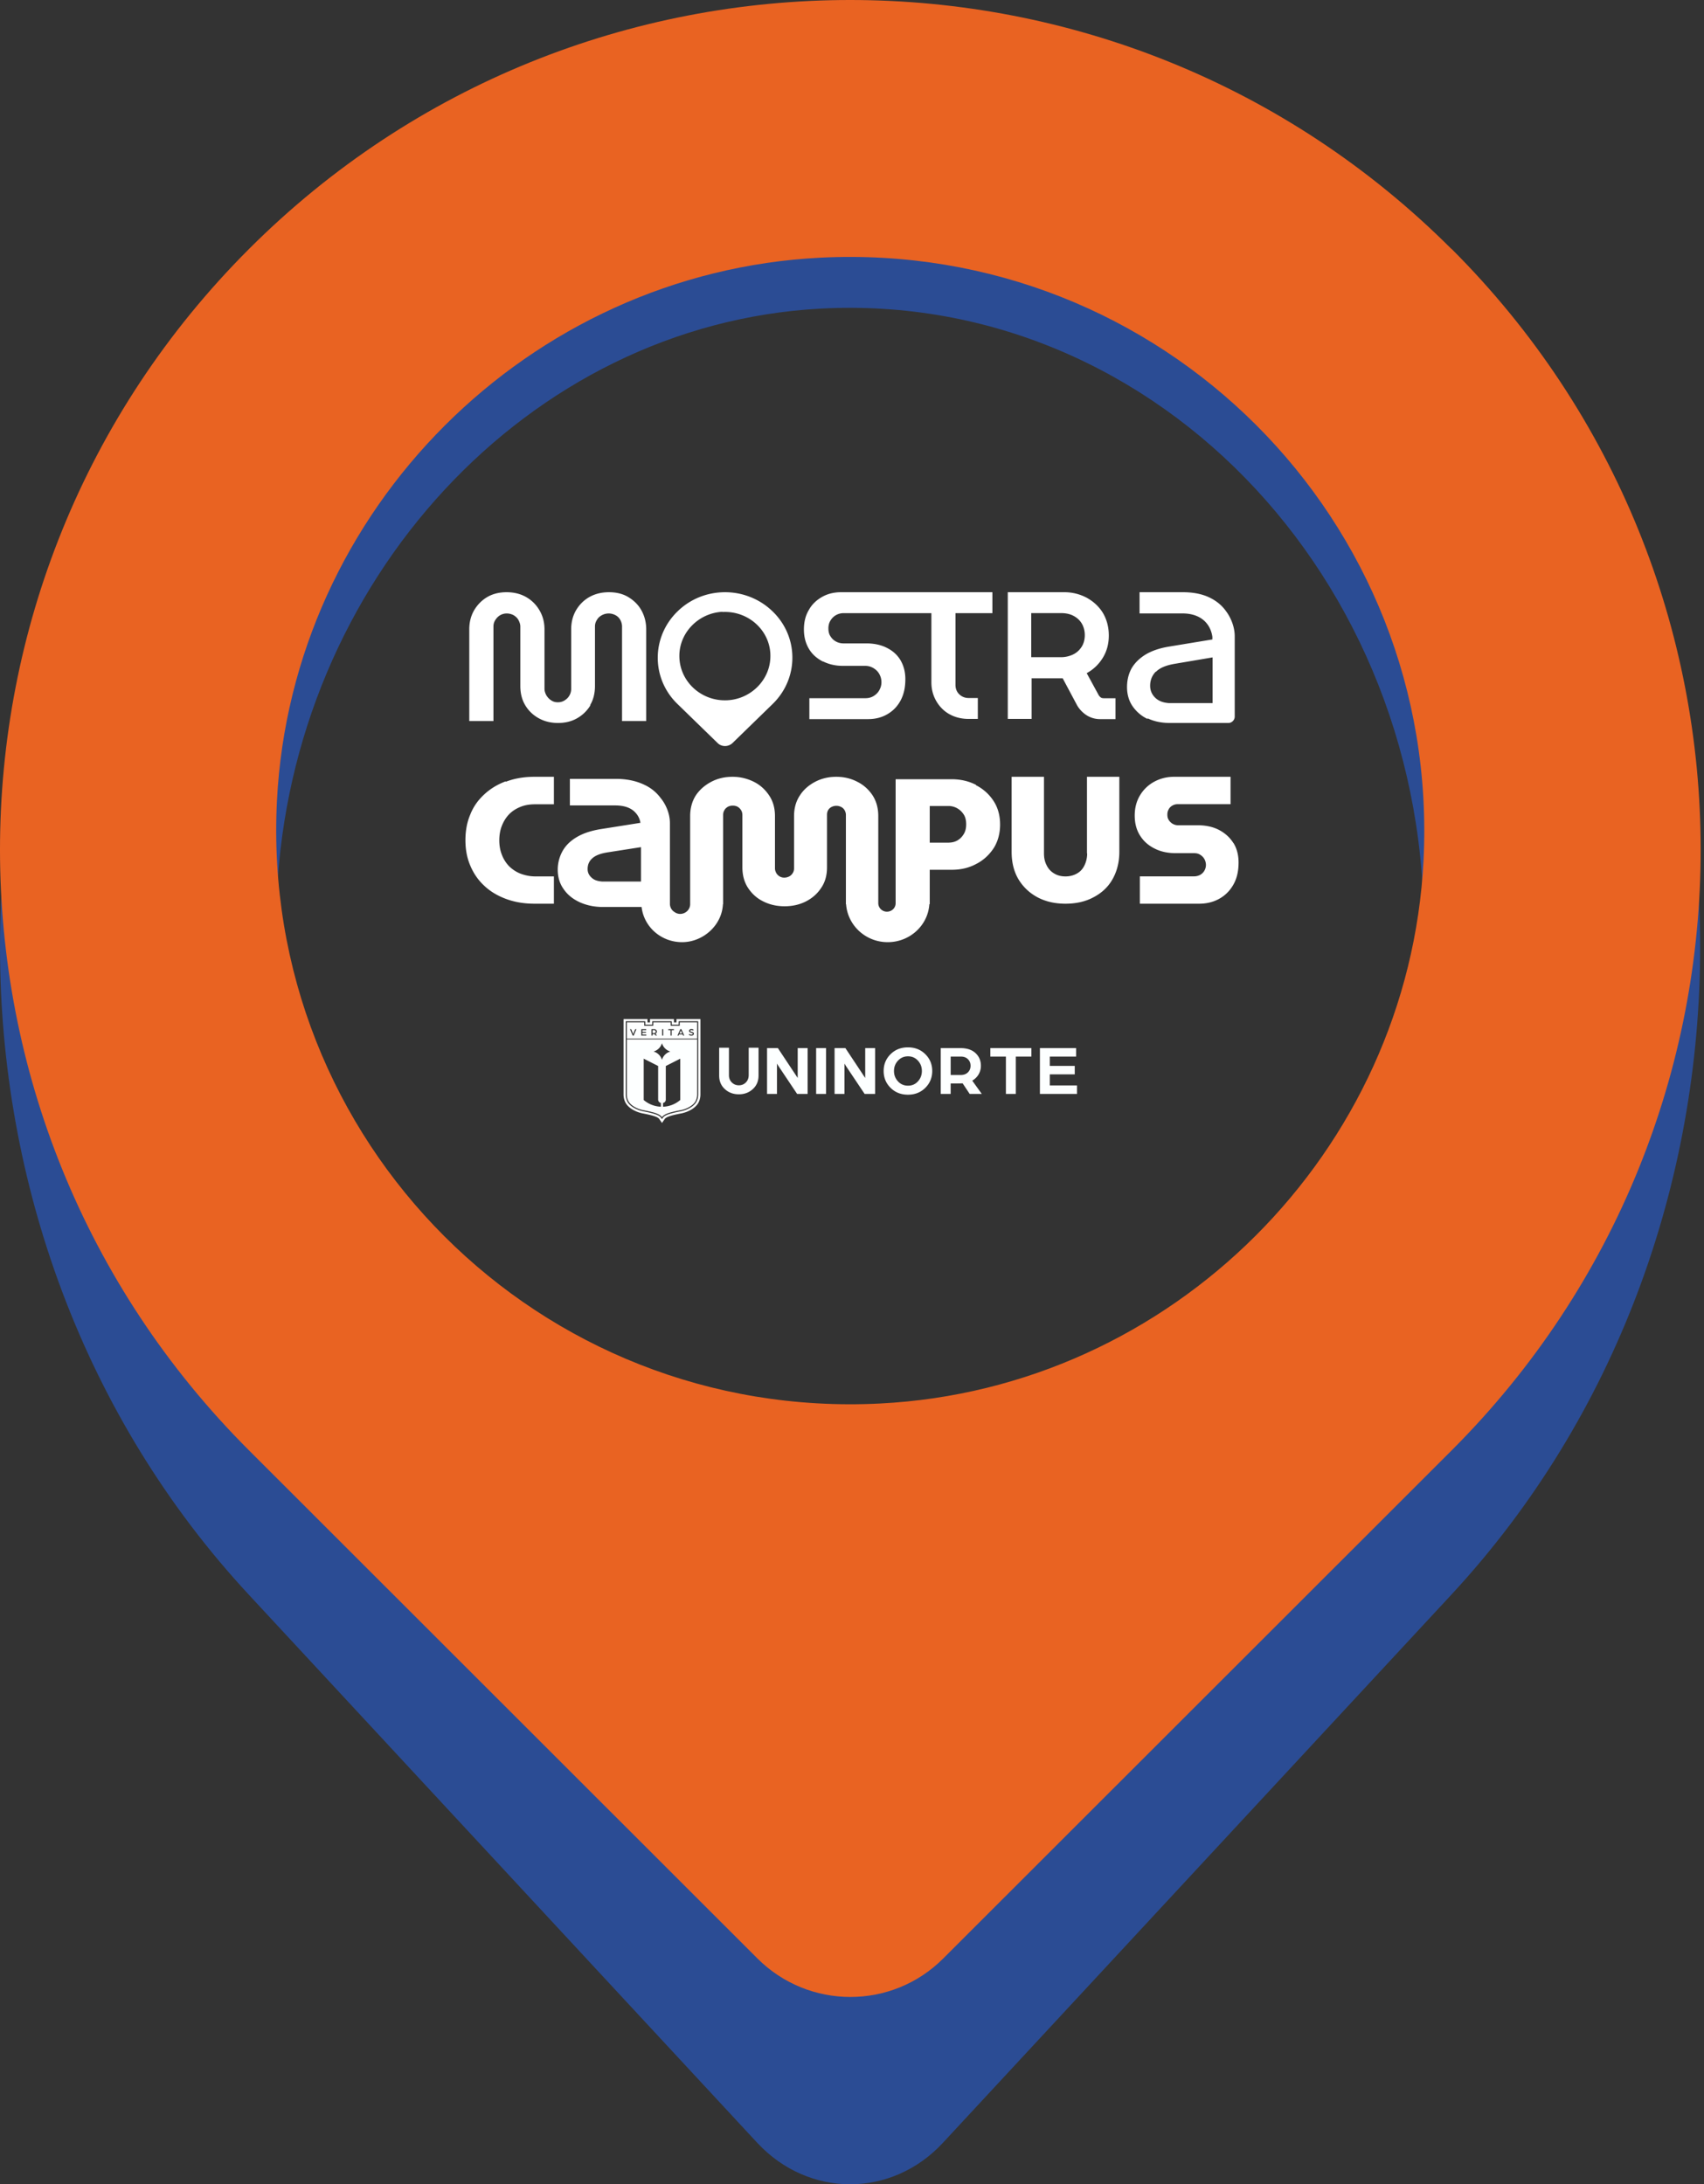 <svg xmlns="http://www.w3.org/2000/svg" width="443" height="568" fill="none" viewBox="0 0 443 568"><rect x="0" y="0" width="443" height="568" fill="#333333" stroke="none"/><path fill="#2b4c94" d="M377.215 77.802c-86.314-93.07-226.218-93.07-312.48 0-86.313 93.069-86.313 243.925 0 336.939l132.103 142.445c13.373 14.419 35.002 14.419 48.324 0l132.103-142.445c86.313-93.069 86.313-243.924 0-336.939ZM228.75 401.578c-88.542 4.861-161.23-73.57-156.772-169.043C75.828 150.826 137.422 84.411 213.2 80.26c88.542-4.807 161.23 73.57 156.772 169.043-3.85 81.709-65.444 148.124-141.221 152.275"/><path fill="#e96322" d="M377.329 64.728C290.99-21.576 151.043-21.576 64.754 64.728c-86.339 86.303-86.339 226.192 0 312.445l132.144 132.09c13.377 13.371 35.012 13.371 48.338 0l132.144-132.09c86.34-86.303 86.34-226.192 0-312.445ZM228.82 364.967C140.251 369.475 67.541 296.745 72 208.213c3.851-75.769 65.464-137.357 141.264-141.206 88.569-4.457 161.279 68.222 156.82 156.755-3.851 75.768-65.464 137.356-141.264 141.205"/><path fill="#fff" d="M131.437 203.191c-2.226.844-4.056 1.985-5.639 3.474-1.583 1.488-2.77 3.176-3.561 5.21-.841 1.985-1.237 4.218-1.237 6.6s.396 4.566 1.237 6.551q1.26 3.051 3.561 5.21c1.533 1.489 3.413 2.63 5.639 3.474 2.225.843 4.698 1.29 7.518 1.29H144v-7.096h-4.798c-1.484 0-2.77-.298-3.957-.745a8.9 8.9 0 0 1-2.968-1.985 8.8 8.8 0 0 1-1.83-2.977c-.445-1.141-.643-2.382-.643-3.672s.198-2.581.643-3.722 1.039-2.134 1.83-2.977 1.781-1.489 2.968-1.985c1.187-.497 2.473-.695 3.957-.695H144V202h-5.045c-2.82 0-5.293.447-7.469 1.29Z"/><path fill="#fff" d="M253.736 204.092q-2.856-1.46-6.313-1.46h-14.582v32.25c0 1.216-1.002 2.189-2.255 2.189a2.237 2.237 0 0 1-2.255-2.14v-22.716c0-2.092-.501-3.843-1.453-5.351-1.002-1.508-2.305-2.724-3.959-3.551-1.653-.875-3.507-1.313-5.512-1.313s-3.858.438-5.512 1.313c-1.653.876-3.006 2.043-3.958 3.551-1.002 1.508-1.503 3.308-1.503 5.351v13.571c0 .487-.101.876-.351 1.265-.251.389-.551.681-.952.875a2.8 2.8 0 0 1-1.253.292c-.401 0-.802-.097-1.152-.292a2.54 2.54 0 0 1-.902-.875c-.201-.389-.351-.778-.351-1.265v-13.571c0-2.092-.501-3.843-1.504-5.351s-2.304-2.724-3.958-3.551a12.3 12.3 0 0 0-5.562-1.313q-3.082 0-5.562 1.313c-1.654.876-3.007 2.043-4.009 3.551-.952 1.508-1.453 3.308-1.453 5.351v22.911c0 1.41-1.203 2.529-2.606 2.529a2.48 2.48 0 0 1-1.453-.486c-.752-.438-1.203-1.265-1.203-2.141v-20.965c0-3.696-2.255-6.372-2.355-6.469a10.96 10.96 0 0 0-4.259-3.502c-2.105-1.022-4.61-1.557-7.516-1.557h-11.876v6.907h11.775c2.205 0 3.859.535 5.011 1.606.802.778 1.353 1.702 1.554 2.918l-10.122 1.605c-2.506.389-4.66 1.07-6.314 2.043-1.704.973-3.007 2.238-3.808 3.697a9.9 9.9 0 0 0-1.253 4.864c0 1.897.501 3.6 1.553 5.059 1.003 1.459 2.406 2.578 4.21 3.405 1.753.778 3.758 1.216 6.013 1.216h10.021c.602 5.156 5.061 9.145 10.523 9.145s10.373-4.378 10.623-9.874h.05v-23.154c0-.487.101-.924.351-1.314.201-.389.501-.632.902-.875.351-.195.802-.292 1.253-.292s.902.097 1.253.292q.525.291.902.875c.25.39.35.827.35 1.314v13.571q0 3.138 1.504 5.399c1.002 1.508 2.355 2.724 4.008 3.503 1.654.826 3.508 1.216 5.462 1.216s3.809-.39 5.462-1.216c1.654-.827 3.007-1.995 4.009-3.503 1.052-1.508 1.553-3.307 1.553-5.399v-13.669c0-.486.1-.875.301-1.216a2.1 2.1 0 0 1 .902-.827 2.74 2.74 0 0 1 1.202-.291c.451 0 .852.097 1.253.291a2.1 2.1 0 0 1 .902.827c.201.341.351.779.351 1.216v23.252h.05c.401 5.496 5.061 9.874 10.823 9.874s10.473-4.378 10.824-9.874h.1v-8.951h5.763c2.305 0 4.409-.486 6.313-1.508 1.905-.972 3.408-2.383 4.56-4.134 1.103-1.751 1.654-3.843 1.654-6.129s-.551-4.378-1.704-6.129a11.75 11.75 0 0 0-4.56-4.086Zm-87.089 25.148h-10.072c-1.152-.097-1.954-.341-2.555-.827-.852-.681-1.253-1.459-1.253-2.432 0-1.07.351-1.995 1.152-2.724.802-.778 2.155-1.314 4.009-1.605l8.719-1.362v8.998Zm83.882-12.307c-.451.73-1.002 1.265-1.703 1.654s-1.504.535-2.355.535h-4.761v-9.534h4.811a4.63 4.63 0 0 1 2.305.584c.701.389 1.252.924 1.703 1.605s.652 1.557.652 2.578-.201 1.849-.652 2.578M282.639 221.926a7.1 7.1 0 0 1-.681 3.062c-.437.924-1.069 1.653-1.944 2.139-.826.486-1.847.777-3.014.777-1.118 0-2.09-.243-2.965-.777a4.9 4.9 0 0 1-1.945-2.139c-.486-.923-.68-1.944-.68-3.062V202H263v19.489c0 2.77.583 5.152 1.799 7.193q1.823 2.99 4.958 4.666c2.139 1.117 4.521 1.652 7.243 1.652s5.153-.535 7.243-1.652c2.139-1.118 3.792-2.625 4.958-4.666s1.799-4.423 1.799-7.193V202h-8.41v19.926ZM320.66 219.241q-1.34-2.15-3.722-3.409c-1.589-.839-3.475-1.235-5.609-1.235h-5.112c-.496 0-.943-.148-1.39-.395a3.15 3.15 0 0 1-.992-.988c-.249-.395-.348-.84-.348-1.383s.099-.939.348-1.383c.198-.396.546-.741.992-.988.447-.247.894-.346 1.44-.346h13.648V202h-14.691c-1.886 0-3.623.445-5.162 1.284a9.6 9.6 0 0 0-3.672 3.508c-.894 1.482-1.39 3.211-1.39 5.286s.496 3.853 1.439 5.286c.943 1.482 2.234 2.569 3.872 3.359 1.588.79 3.424 1.136 5.41 1.136h4.764c.646 0 1.142.148 1.589.445.446.296.794.642 1.042 1.087s.397.988.397 1.531c0 .544-.149 1.038-.397 1.482-.248.445-.645.84-1.092 1.087a3.3 3.3 0 0 1-1.588.395H296.34V235h15.436c1.836 0 3.573-.395 5.112-1.235 1.538-.84 2.779-2.025 3.722-3.656.943-1.63 1.39-3.557 1.39-5.829 0-1.927-.447-3.656-1.34-5.088ZM153.421 183.361c.854-1.431 1.257-3.108 1.257-4.984v-15.445c0-.642.15-1.185.502-1.727.302-.543.754-.938 1.307-1.234a3.7 3.7 0 0 1 1.76-.444c.603 0 1.207.148 1.76.444s.955.691 1.256 1.234.453 1.135.453 1.727v24.575H168v-23.835q0-2.665-1.207-4.885c-.804-1.481-1.96-2.616-3.418-3.504S160.208 154 158.297 154c-1.91 0-3.67.444-5.128 1.283s-2.614 2.023-3.468 3.504q-1.207 2.146-1.207 4.885v15.446a3.4 3.4 0 0 1-.452 1.727c-.302.543-.704.937-1.257 1.283a3.17 3.17 0 0 1-1.76.493c-.653 0-1.206-.148-1.709-.493-.503-.296-.905-.74-1.257-1.283-.302-.543-.503-1.135-.503-1.727v-15.446c0-1.776-.402-3.405-1.257-4.885a9.35 9.35 0 0 0-3.468-3.504c-1.458-.839-3.168-1.283-5.128-1.283-1.961 0-3.67.444-5.078 1.283s-2.564 2.023-3.418 3.504Q122 160.933 122 163.672v23.835h6.284v-24.575c0-.642.151-1.185.503-1.727.352-.543.754-.938 1.257-1.234a3.4 3.4 0 0 1 1.709-.444c.603 0 1.207.148 1.76.444.502.296.955.691 1.256 1.234s.503 1.135.503 1.727v15.445c0 1.876.402 3.553 1.257 4.984a9.25 9.25 0 0 0 3.519 3.405c1.508.839 3.167 1.234 5.027 1.234s3.52-.395 4.977-1.234a9.5 9.5 0 0 0 3.469-3.405ZM214.001 172.009c1.516.742 3.183 1.138 5.102 1.138h5.809c.809 0 1.516.198 2.173.594.656.395 1.161.89 1.515 1.533.354.644.556 1.336.556 2.128s-.202 1.435-.556 2.078-.859 1.138-1.515 1.533c-.657.396-1.364.545-2.173.545h-14.498V187h15.256c1.819 0 3.486-.396 4.951-1.237s2.626-1.979 3.485-3.562 1.263-3.414 1.263-5.591c0-1.83-.404-3.414-1.212-4.848-.809-1.386-1.97-2.474-3.536-3.266-1.516-.791-3.334-1.187-5.355-1.187h-6.011a4 4 0 0 1-2.021-.544c-.606-.347-1.061-.841-1.414-1.435-.354-.594-.455-1.237-.455-1.93s.151-1.385.505-1.979c.354-.593.808-1.088 1.415-1.434a3.96 3.96 0 0 1 2.02-.545h22.833v17.96c0 1.781.404 3.364 1.213 4.799s1.919 2.622 3.384 3.463 3.183 1.287 5.102 1.287h2.374v-5.443h-2.374c-1.01 0-1.818-.346-2.475-.989s-.96-1.485-.96-2.425v-18.652H258V154h-39.352c-1.818 0-3.485.396-4.95 1.237s-2.627 1.929-3.435 3.414c-.859 1.434-1.263 3.117-1.263 5.046s.455 3.612 1.313 5.047c.859 1.434 2.072 2.473 3.587 3.265ZM268.145 176.379h8.128l3.766 7.064a7.7 7.7 0 0 0 2.478 2.569 6.5 6.5 0 0 0 3.518.988H290v-5.434h-3.023c-.297 0-.595-.05-.793-.198a2.1 2.1 0 0 1-.545-.593l-3.122-5.73c1.734-.939 3.122-2.273 4.163-3.952 1.04-1.68 1.585-3.606 1.585-5.83 0-2.223-.545-4.199-1.536-5.878-1.041-1.68-2.428-2.964-4.212-3.952a12.33 12.33 0 0 0-5.848-1.433H262v32.951h6.195v-10.523Zm0-16.945h7.731c1.14 0 2.181.198 3.073.642.892.445 1.685 1.087 2.23 1.976s.842 1.927.842 3.113-.297 2.223-.842 3.063a5.4 5.4 0 0 1-2.23 1.976 7.24 7.24 0 0 1-3.122.691h-7.731v-11.461Z"/><path fill="#fff" d="M186.576 193.234c1.05 1.021 2.748 1.021 3.848 0l10.442-10.164c6.845-6.663 6.845-17.459 0-24.073-6.845-6.663-17.937-6.663-24.732 0-6.845 6.663-6.845 17.459 0 24.073Zm1.299-34.091c6.995-.341 12.791 5.252 12.392 12.061-.3 5.836-5.197 10.601-11.192 10.893-6.995.341-12.791-5.252-12.442-12.109.3-5.836 5.197-10.602 11.192-10.894ZM298.36 186.796c1.653.803 3.606 1.204 5.76 1.204h15.227c.902 0 1.653-.752 1.653-1.655v-20.861c0-3.711-2.204-6.469-2.204-6.469-1.002-1.455-2.354-2.608-4.007-3.46-2.004-1.054-4.458-1.555-7.313-1.555h-11.22v5.516h11.12c2.504 0 4.458.702 5.86 2.056 1.052 1.053 1.703 2.357 1.954 4.012v.702l-11.27 1.856q-3.683.602-6.161 2.106-2.404 1.504-3.607 3.61c-.751 1.405-1.152 3.009-1.152 4.815 0 1.805.451 3.51 1.403 4.914a9.85 9.85 0 0 0 3.906 3.36Zm2.153-12.085c.952-1.003 2.505-1.655 4.659-2.056l10.068-1.705v11.885h-11.371c-1.252-.1-2.304-.401-3.205-1.103-1.102-.903-1.653-2.056-1.653-3.41 0-1.455.501-2.658 1.452-3.661Z"/><path fill="#fdffff" d="M181.519 265.566v19.057c0 .575-.117 1.133-.352 1.656-.295.67-.913 1.292-1.779 1.799-.71.411-1.58.738-2.393.894-3.012.578-4.189 1.009-4.664 1.699l-.235.343-.236-.343c-.475-.694-1.651-1.121-4.663-1.699a7.9 7.9 0 0 1-2.394-.894c-.869-.507-1.484-1.125-1.779-1.799a4.1 4.1 0 0 1-.351-1.656v-19.057h5.09v.882h1.787v-.882h5.091v.882h1.787v-.882Zm.566-.566h-6.224v.882h-.654V265h-6.223v.882h-.654V265h-6.224v19.623c0 .655.136 1.289.399 1.887.347.782 1.042 1.492 2.015 2.059a8.5 8.5 0 0 0 2.573.961c2.769.531 3.938.93 4.304 1.464l.236.343.467.678.467-.678.235-.343c.367-.534 1.536-.933 4.304-1.464a8.5 8.5 0 0 0 2.573-.961c.974-.567 1.668-1.277 2.015-2.059a4.7 4.7 0 0 0 .399-1.887V265Z"/><path fill="#fdffff" d="M170.359 267.992a.4.4 0 0 0-.291-.108h-.415v.746h.415q.185 0 .291-.107a.36.36 0 0 0 .108-.268.36.36 0 0 0-.108-.267ZM177.029 268.012l-.023-.064a5 5 0 0 1-.16.395l-.188.415h.698l-.187-.419q-.032-.072-.076-.167-.043-.095-.068-.16Z"/><path fill="#fdffff" d="M176.714 265.854v.881h-2.358v-.881h-4.519v.881h-2.358v-.881h-4.52v4.224h18.275v-4.224Zm-11.952 3.427h-.287l-.682-1.648h.299l.395.941.132.367q.08-.249.127-.367l.395-.941h.303Zm3.267 0h-1.312v-1.648h1.276v.255h-.981v.403h.926v.252h-.926v.486h1.017v.256Zm2.41 0-.287-.395q-.072.002-.264.004h-.235v.391h-.295v-1.648h.69q.353.001.538.176a.6.6 0 0 1 .188.45q.001.17-.088.319a.55.55 0 0 1-.247.22l.359.479h-.359Zm2.002 0h-.295v-1.648h.295Zm2.753-1.393h-.578v1.393h-.296v-1.393h-.578v-.255h1.452Zm2.394 1.393-.128-.284h-.909l-.128.284h-.299l.742-1.648h.279l.742 1.648Zm2.613-.104a.8.8 0 0 1-.467.127q-.407 0-.658-.235l.116-.223a.85.85 0 0 0 .546.191q.145.001.247-.064.108-.064.108-.171a.16.16 0 0 0-.056-.12.3.3 0 0 0-.115-.068l-.168-.048a3 3 0 0 1-.18-.051 1 1 0 0 1-.163-.064.6.6 0 0 1-.144-.092.394.394 0 0 1-.127-.295c0-.148.059-.259.175-.343a.7.7 0 0 1 .423-.124q.324 0 .586.18l-.115.227a.85.85 0 0 0-.471-.136.5.5 0 0 0-.128.016.3.3 0 0 0-.115.064.14.14 0 0 0-.052.116q0 .09.083.135.084.047.264.088.132.041.227.076c.068.02.132.052.192.088s.111.088.143.143q.048.09.048.204a.42.42 0 0 1-.199.371Z"/><path fill="#fdffff" d="M172.095 270.278h-9.136v14.349c0 .531.112 1.057.327 1.54.599 1.353 2.513 2.246 3.965 2.525 2.929.563 4.281 1.002 4.848 1.819.562-.817 1.914-1.256 4.846-1.819 1.453-.279 3.371-1.172 3.966-2.525a3.8 3.8 0 0 0 .327-1.54v-14.349h-9.143m-.28 17.513a7.3 7.3 0 0 1-4.468-1.747v-10.748l3.754 1.903v8.733c0 .435.307.794.718.877v.978Zm.28-12.172a3.17 3.17 0 0 0-2.183-2.182 3.16 3.16 0 0 0 2.183-2.182 3.16 3.16 0 0 0 2.182 2.182 3.16 3.16 0 0 0-2.182 2.182m4.747 10.428a7.3 7.3 0 0 1-4.468 1.748v-.978a.89.89 0 0 0 .718-.877v-8.733l3.754-1.907v10.747ZM195.714 283.203c-.989.91-2.198 1.36-3.634 1.36q-2.155 0-3.634-1.352-1.482-1.353-1.48-3.526v-7.233h2.541v7.121q-.001 1.16.746 1.903.748.746 1.831.746 1.085 0 1.823-.746.737-.748.738-1.903v-7.121h2.557v7.233q0 2.155-1.48 3.514M199.417 284.47v-11.924h2.812l3.112 4.691.882 1.328c.339.507.61.922.822 1.241l.339.507v-7.767h2.577v11.924h-2.725l-2.988-4.464c-.319-.479-.674-1.006-1.053-1.576l-.91-1.36-.291-.499v7.895h-2.577ZM214.753 272.546h-2.577v11.924h2.577ZM216.968 284.47v-11.924h2.812l3.112 4.691.881 1.328c.34.507.611.922.822 1.241l.339.507v-7.767h2.577v11.924h-2.724l-2.988-4.464c-.319-.479-.674-1.006-1.053-1.576l-.91-1.36-.291-.499v7.895h-2.577ZM229.728 278.496q0-2.579 1.795-4.36 1.793-1.784 4.52-1.784c1.819 0 3.322.595 4.52 1.784 1.196 1.188 1.795 2.644 1.795 4.36 0 1.715-.599 3.191-1.795 4.38-1.198 1.189-2.701 1.787-4.52 1.787q-2.727.001-4.52-1.787-1.795-1.784-1.795-4.38m2.688 0q0 1.586 1.042 2.705c.694.75 1.56 1.12 2.605 1.12s1.891-.374 2.577-1.12q1.029-1.125 1.029-2.705c0-1.053-.343-1.939-1.029-2.689s-1.548-1.121-2.577-1.121c-1.03 0-1.911.375-2.605 1.121q-1.042 1.123-1.042 2.689M244.572 284.47v-11.924h5.098c1.692 0 3.008.431 3.938 1.296q1.4 1.299 1.4 3.303a4.3 4.3 0 0 1-.59 2.226c-.391.675-.946 1.221-1.656 1.64l2.486 3.459H252.1l-1.839-2.761c-.407.024-.981.036-1.732.036h-1.38v2.725Zm2.577-4.931h2.633c.774 0 1.388-.228 1.851-.682q.69-.683.69-1.712t-.682-1.711-1.839-.682h-2.649v4.787ZM261.512 284.47v-9.718h-4.049v-2.206h10.675v2.206h-4.049v9.718ZM270.354 284.47v-11.924h9.406v2.206h-6.829v2.429h6.478v2.19h-6.478v2.889H280v2.21Z"/></svg>